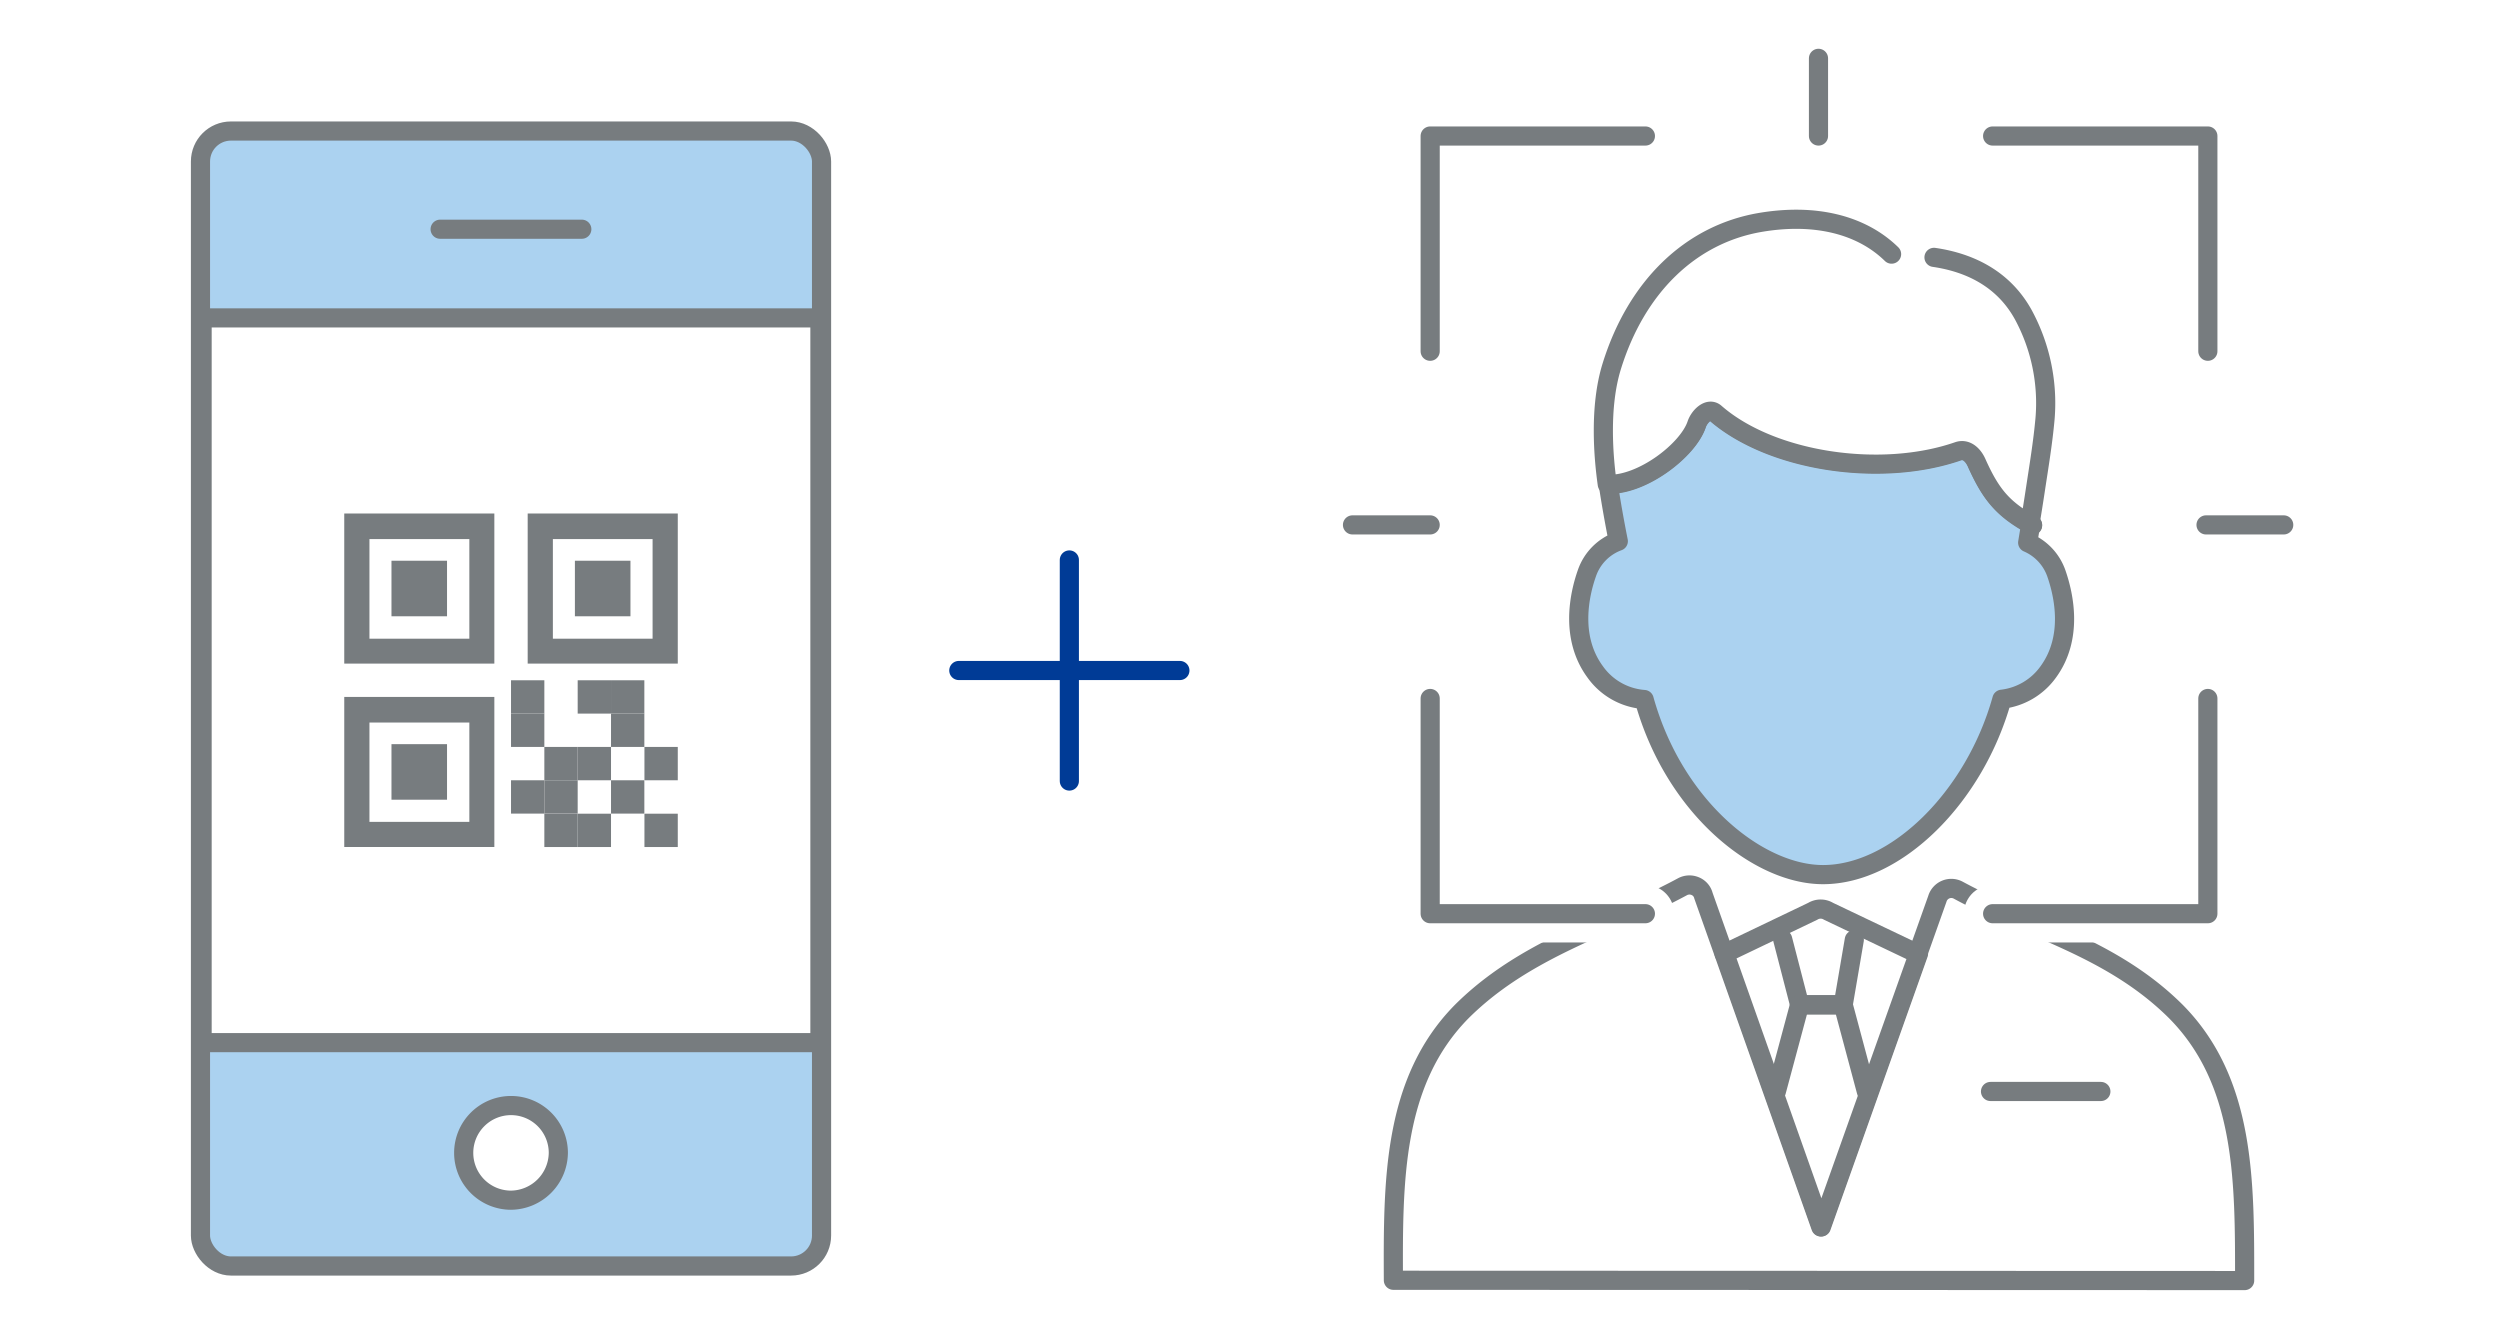 <svg xmlns="http://www.w3.org/2000/svg" viewBox="0 0 261 140"><defs><style>.cls-1,.cls-3{fill:#fff;}.cls-2{fill:#abd2f0;}.cls-2,.cls-3,.cls-4{stroke:#777c7f;}.cls-2,.cls-3,.cls-4,.cls-5,.cls-6{stroke-linecap:round;stroke-linejoin:round;}.cls-2,.cls-3,.cls-4,.cls-6{stroke-width:2px;}.cls-4,.cls-5,.cls-6{fill:none;}.cls-5{stroke:#fff;stroke-width:6px;}.cls-6{stroke:#003b96;}.cls-7{fill:#777c7f;}</style></defs><g id="レイヤー_2" data-name="レイヤー 2"><g id="feature_01_auth"><rect class="cls-1" width="261" height="140"/><path class="cls-2" d="M167.9,50.51c3.53.11,8.31-3.52,9.23-6.25.27-.82,1.25-1.8,1.94-1.2,5.85,5.11,17.3,6.8,25.35,4,.87-.31,1.58.38,1.94,1.2,1.51,3.37,2.79,4.87,5.84,6.54H212c-.11.62-.21,1.24-.31,1.85a5.46,5.46,0,0,1,3,3.23c.8,2.31,1.75,6.71-.86,10.28A6.92,6.92,0,0,1,209,73c-2.84,10.2-11,18.31-18.68,18.31-6.72,0-15.51-6.94-18.67-18.28a6.89,6.89,0,0,1-5.13-2.91c-2.6-3.56-1.65-8-.85-10.27a5.44,5.44,0,0,1,3.28-3.35C168.54,54.44,168.14,52.18,167.9,50.51Z"/><path class="cls-3" d="M197.48,26.53c-3.18-3.11-8.06-4.28-13.76-3.3-7.24,1.26-12.87,6.7-15.45,15-1.33,4.28-.86,9.56-.47,12.33h.1c3.53.11,8.31-3.52,9.23-6.24.27-.83,1.25-1.81,1.94-1.2,5.85,5.11,17.3,6.79,25.35,4,.87-.31,1.58.39,1.94,1.2,1.51,3.38,2.79,4.87,5.84,6.54h-.3c.21-1.25.41-2.51.6-3.77.37-2.44.78-4.9,1-7.36a19.38,19.38,0,0,0-2.26-10.86c-2-3.64-5.42-5.43-9.33-6"/><path class="cls-3" d="M234.34,133.69c0-10.33.09-20.74-7.17-28.08-4.59-4.57-10-6.91-15.26-9.18-2.46-1.06-5-2.16-7.46-3.49a1.52,1.52,0,0,0-2.19.9l-12.17,34.25L177.84,93.51a1.45,1.45,0,0,0-.87-1,1.54,1.54,0,0,0-1.31.06c-2.38,1.29-4.89,2.4-7.32,3.48-5.43,2.41-11.05,4.9-15.72,9.54-7.24,7.33-7.19,17.74-7.15,28.07Z"/><path class="cls-3" d="M180.06,99.57l10.09,28.52,10.14-28.52h-.1l-9.29-4.43a1.58,1.58,0,0,0-1.65,0L180,99.57Z"/><polyline class="cls-4" points="193.59 98.11 192.43 104.9 187.88 104.9 186.11 98.06"/><polyline class="cls-4" points="185.45 113.95 187.88 104.9 192.43 104.9 194.85 113.95"/><line class="cls-4" x1="219.33" y1="113.95" x2="207.81" y2="113.95"/><polyline class="cls-5" points="230.5 36.67 230.5 14.2 208.03 14.2"/><polyline class="cls-5" points="171.78 14.2 149.31 14.2 149.31 36.67"/><polyline class="cls-5" points="149.31 72.92 149.31 95.39 171.78 95.39"/><polyline class="cls-5" points="208.03 95.39 230.5 95.39 230.5 72.92"/><line class="cls-5" x1="141.2" y1="54.8" x2="149.31" y2="54.8"/><line class="cls-5" x1="230.31" y1="54.8" x2="238.42" y2="54.8"/><line class="cls-5" x1="189.85" y1="6.09" x2="189.85" y2="14.2"/><polyline class="cls-4" points="230.5 36.67 230.5 14.2 208.03 14.2"/><polyline class="cls-4" points="171.78 14.2 149.31 14.2 149.31 36.67"/><polyline class="cls-4" points="149.31 72.92 149.31 95.39 171.78 95.39"/><polyline class="cls-4" points="208.03 95.39 230.5 95.39 230.5 72.92"/><line class="cls-4" x1="141.2" y1="54.8" x2="149.31" y2="54.8"/><line class="cls-4" x1="230.31" y1="54.8" x2="238.42" y2="54.8"/><line class="cls-4" x1="189.85" y1="6.09" x2="189.85" y2="14.2"/><line class="cls-6" x1="100.1" y1="70" x2="123.18" y2="70"/><line class="cls-6" x1="111.64" y1="58.46" x2="111.64" y2="81.54"/><rect class="cls-2" x="20.93" y="13.68" width="64.84" height="118.49" rx="3.18"/><line class="cls-3" x1="60.74" y1="23.93" x2="45.95" y2="23.93"/><path class="cls-3" d="M53.35,125.3a4.94,4.94,0,1,1,4.94-4.94A5,5,0,0,1,53.35,125.3Z"/><rect class="cls-3" x="21.1" y="33.19" width="64.5" height="75.66"/><rect class="cls-7" x="53.35" y="71.02" width="3.48" height="3.48"/><rect class="cls-7" x="60.31" y="71.02" width="3.48" height="3.48"/><rect class="cls-7" x="63.79" y="71.02" width="3.48" height="3.48"/><rect class="cls-7" x="63.79" y="74.5" width="3.48" height="3.48"/><rect class="cls-7" x="67.28" y="77.98" width="3.48" height="3.48"/><rect class="cls-7" x="63.79" y="81.46" width="3.48" height="3.48"/><rect class="cls-7" x="67.28" y="84.95" width="3.48" height="3.48"/><rect class="cls-7" x="60.31" y="84.95" width="3.48" height="3.48"/><rect class="cls-7" x="56.83" y="84.95" width="3.48" height="3.48"/><rect class="cls-7" x="53.35" y="74.5" width="3.48" height="3.48"/><rect class="cls-7" x="56.83" y="77.98" width="3.48" height="3.48"/><rect class="cls-7" x="60.31" y="77.98" width="3.48" height="3.48"/><rect class="cls-7" x="56.83" y="81.46" width="3.48" height="3.48"/><rect class="cls-7" x="53.35" y="81.46" width="3.48" height="3.48"/><rect class="cls-7" x="40.87" y="58.54" width="5.8" height="5.8"/><rect class="cls-7" x="40.87" y="77.69" width="5.8" height="5.8"/><rect class="cls-7" x="60.02" y="58.54" width="5.8" height="5.8"/><path class="cls-7" d="M35.94,69.28H51.61V53.61H35.94Zm2.63-13H49v10.4H38.57Z"/><path class="cls-7" d="M55.09,69.28H70.76V53.61H55.09Zm2.63-13H68.13v10.4H57.72Z"/><path class="cls-7" d="M35.94,88.43H51.61V72.76H35.94Zm2.63-13H49V85.8H38.57Z"/></g></g></svg>